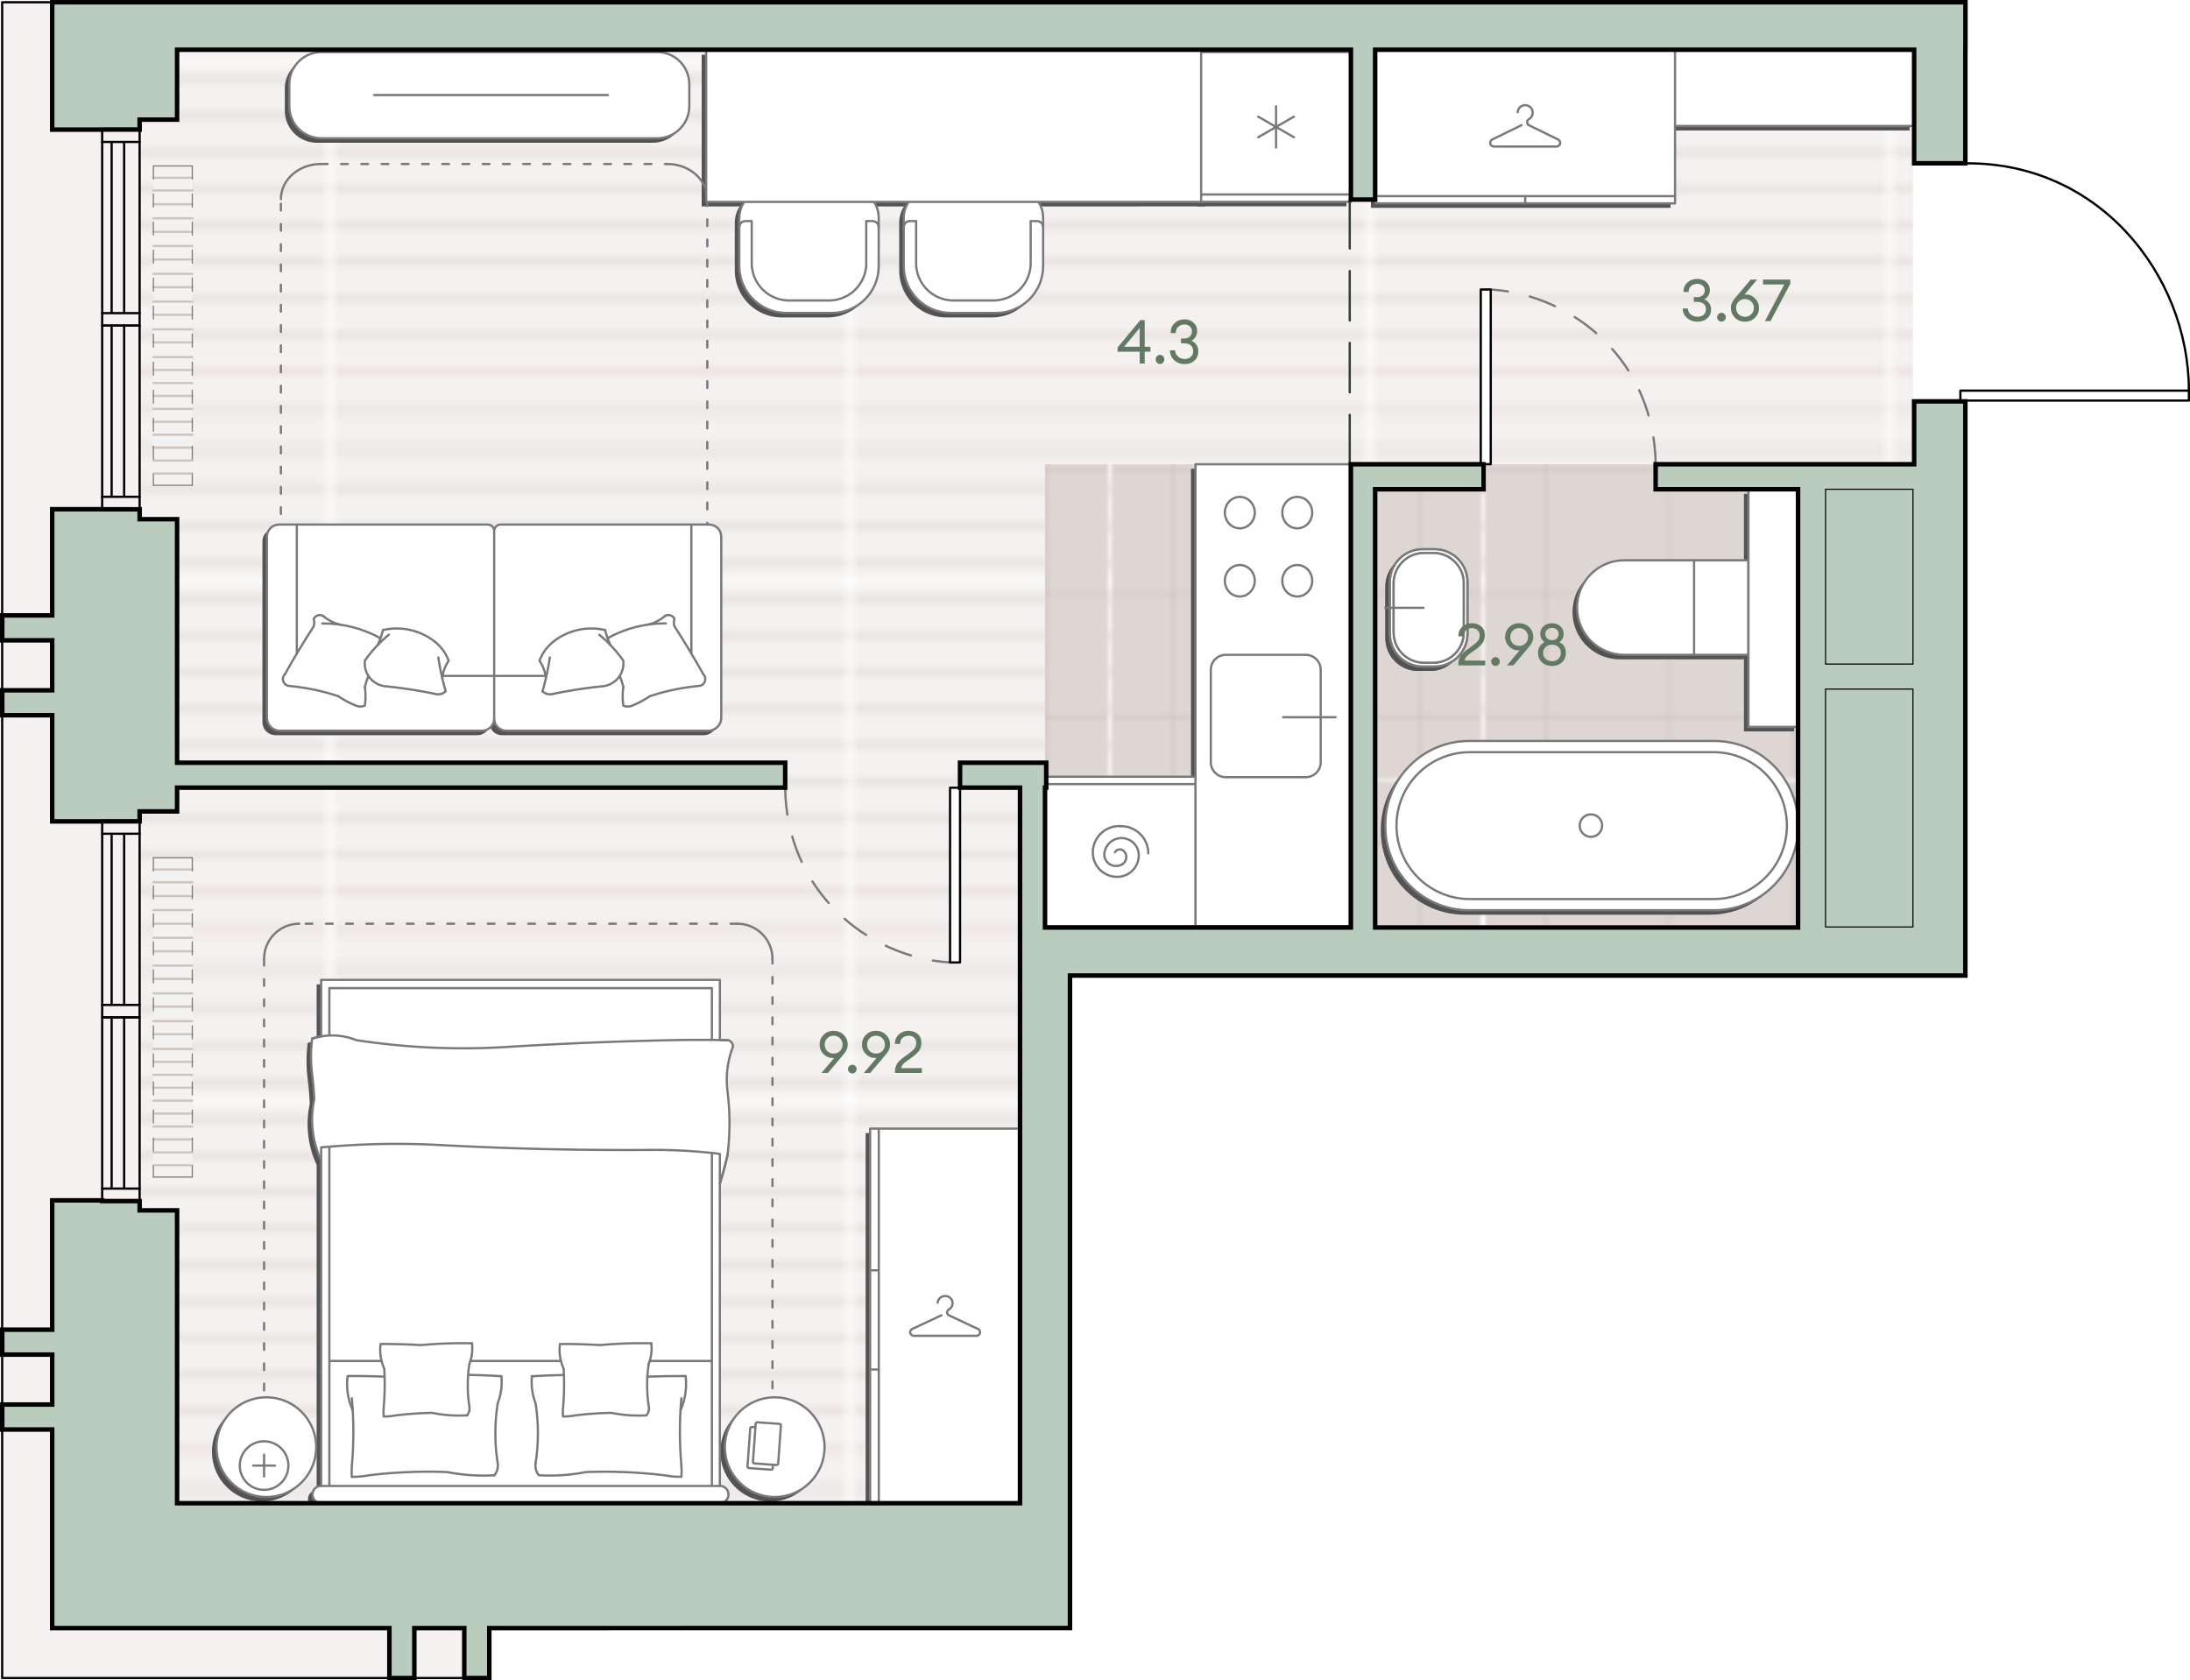 <?xml version="1.0" encoding="UTF-8" standalone="no"?>
<svg
   xml:space="preserve"
   width="487.12"
   height="373.78"
   version="1.0"
   viewBox="0 0 487.12 373.78"
   id="svg264"
   sodipodi:docname="xd40JvLVflQEGNat.svg"
   xmlns:inkscape="http://www.inkscape.org/namespaces/inkscape"
   xmlns:sodipodi="http://sodipodi.sourceforge.net/DTD/sodipodi-0.dtd"
   xmlns:xlink="http://www.w3.org/1999/xlink"
   xmlns="http://www.w3.org/2000/svg"
   xmlns:svg="http://www.w3.org/2000/svg"><defs
     id="defs268" /><sodipodi:namedview
     id="namedview266"
     pagecolor="#ffffff"
     bordercolor="#000000"
     borderopacity="0.25"
     inkscape:showpageshadow="2"
     inkscape:pageopacity="0.0"
     inkscape:pagecheckerboard="0"
     inkscape:deskcolor="#d1d1d1" /><pattern
     id="a_56"
     width="56.44"
     height="56.44"
     x="393.96"
     y="-256.42"
     patternUnits="userSpaceOnUse"
     style="overflow:visible"
     viewBox="0 -56.44 56.44 56.44"><path
       d="M0-56.44h56.44V0H0z"
       style="fill:none"
       id="path2" /><path
       d="M0-56.44h56.44V0H0z"
       style="fill:none"
       id="path4" /><path
       d="M0-56.44h56.44V0H0z"
       style="fill:#f4f1f0"
       id="path6" /><path
       d="M54.67 0v-56.44M50.6 0v-56.44M46.53 0v-56.44M42.46 0v-56.44M38.39 0v-56.44M34.32 0v-56.44M30.26 0v-56.44M26.19 0v-56.44M22.12 0v-56.44M18.05 0v-56.44M13.98 0v-56.44M9.91 0v-56.44M5.85 0v-56.44M1.78 0v-56.44"
       style="fill:none;stroke:#d1c4be;stroke-width:.25;stroke-miterlimit:10"
       id="path8" /></pattern><pattern
     id="c_711"
     width="82.02"
     height="82.02"
     x="393.96"
     y="-256.42"
     patternUnits="userSpaceOnUse"
     style="overflow:visible"
     viewBox="0 -82.02 82.02 82.02"><path
       d="M0-82.02h82.02V0H0z"
       style="fill:none"
       id="path11" /><path
       d="M0-82.02h82.02V0H0z"
       style="fill:none"
       id="path13" /><path
       d="M0-82.02h82.02V0H0z"
       style="fill:#ddd6d3"
       id="path15" /><path
       d="M0-68.35h82.02M0-41.01h82.02M0-13.67h82.02M41.01-82.02V0M13.67-82.02V0m54.68-82.02V0"
       style="fill:none;stroke:#c7b6b1;stroke-width:.25;stroke-miterlimit:10"
       id="path17" /></pattern><path
     d="M487.12 86.89v2.22c0 .14-.11.25-.25.25h-49.22v128.15H238.5v145.16H109.33v11.11h-6.56v-.25H92.66v.25H86.1v-.25H.48c-.14 0-.25-.11-.25-.25V318.5H0v-6.56h.23v-10.11H0v-6.56h.23V159.61H0v-6.56h.23v-10.11H0v-6.56h.23V.5C.23.36.34.25.48.25h10.63V0h426.56v11.55h-.02V36.1c12.88-.01 24.49 4.62 33.66 13.5 10.05 9.74 15.81 23.33 15.81 37.29"
     style="fill:#fff"
     id="path20" /><path
     d="M-168.03 169.03h372.78v35.72h-372.78z"
     style="fill:#f4f1f0"
     transform="rotate(-90 18.361 186.889)"
     id="path22" /><path
     d="M35.29 299.58h38.89v108.5H35.29z"
     style="fill:#f4f1f0"
     transform="rotate(-90 54.735 353.833)"
     id="path24" /><pattern
     xlink:href="#a_56"
     id="b_962"
     patternTransform="matrix(0 -2.029 -2.029 0 -32252.203 -33536.816)" /><path
     d="M31.06 334.39h196.19V199.78H425.5V11.06H31.06z"
     style="fill:url(#b_962)"
     id="path27" /><pattern
     xlink:href="#c_711"
     id="d_510"
     patternTransform="rotate(90 -8361.086 -8082.912)" /><path
     d="M300.48 206.33V103.28h-68.05v103.05z"
     style="fill:url(#d_510)"
     id="path30" /><pattern
     xlink:href="#c_711"
     id="e_842"
     patternTransform="rotate(90 -8361.086 -8082.912)" /><path
     d="M298.38 103.27v105.62h101.56V103.27z"
     style="fill:url(#e_842)"
     id="path33" /><path
     d="M388.5-7.24h17.26v55.26H388.5z"
     style="fill:#535353"
     transform="rotate(-90 397.13 20.394)"
     id="path35" /><path
     d="M321.01-4.32h34.46v66.65h-34.46z"
     style="fill:#535353"
     transform="rotate(-90 338.247 28.998)"
     id="path37" /><path
     d="M338.25 46.23v-1.6m0 1.6v-1.6m4.59-8.69V29m-4.74.81 3.14 6.43m0 0c.16.43.64.64 1.07.48.32-.12.54-.43.54-.78m-6.08-7.76c-.45-.8-1.47-1.09-2.27-.64s-1.09 1.47-.64 2.27c.28.49.78.81 1.34.85m7.64-8.61V29m-4.74-.82 3.14-6.42m1.6.29c0-.46-.37-.83-.83-.83a.84.84 0 0 0-.78.54m-4.46 6.42a.78.78 0 0 0 1.33 0m33.47 16.45h-66.69M160.23 322.92c0 6.12 4.96 11.09 11.09 11.09 6.12 0 11.09-4.96 11.09-11.09s-4.96-11.09-11.09-11.09c-6.12 0-11.09 4.96-11.09 11.09m-113.08 0c0 6.12 4.96 11.09 11.09 11.09s11.09-4.96 11.09-11.09-4.96-11.09-11.09-11.09-11.09 4.96-11.09 11.09"
     style="fill:#535353"
     id="path39" /><path
     d="M70.43 259.13a21.4 21.4 0 0 1-1.53-13.56 68 68 0 0 0-.46-5.5c-.34-2.67-.34-5.37 0-8.04.65-.21 1.32-.36 1.99-.48v-12.58h88.69v13.39c.6.01 1.21.01 1.81.02h-.28c.76 0 1.37.61 1.37 1.37 0 .06 0 .11-.01.17-1.2 3.1-1.61 6.45-1.2 9.75.59 4.72.6 9.5.02 14.22-.49 2.16-1.06 4.3-1.72 6.42v67.23a1.92 1.92 0 0 1 0 3.84H70.43a1.92 1.92 0 0 1 0-3.84z"
     style="fill:#535353"
     id="path41" /><path
     d="M118.13 313.19c.69 4.41.69 8.9 0 13.3m32.43.53c-.44-4.98-.44-9.99 0-14.97m-32.43 1.14c-.74-1.92-1.02-3.99-.82-6.04"
     style="fill:#535353"
     id="path43" /><path
     d="M151.51 307.1c.29 2.52-.08 5.32-1.14 7.63m-33.06-7.58c2.37-.16 4.75-.25 7.12-.28m18.56.37c2.84-.11 5.68-.16 8.51-.14m-32.65 22.07c-.61-.75-.87-1.72-.72-2.68m32.43.53q.105 1.245 0 2.49m-21.2-1.04c-3.46.68-6.99.92-10.51.71m10.51-.71c5.85-.22 11.7.02 17.51.73m3.69.32c-1.24.02-2.48-.09-3.69-.33m-37.17-2.7c-.69-4.41-.69-8.9 0-13.3m-32.43-1.13c.44 4.98.44 9.99 0 14.97m33.25-19.88c.21 2.05-.07 4.12-.82 6.04"
     style="fill:#535353"
     id="path45" /><path
     d="M77.47 314.73a13.9 13.9 0 0 1-1.17-7.39m27.1-.48c2.38.03 4.75.13 7.12.28m-34.2-.04c2.84-.02 5.31.02 8.15.14m25.23 19.25c.15.95-.11 1.93-.72 2.68m-31.71.35q-.105-1.245 0-2.49"
     style="fill:#535353"
     id="path47" /><path
     d="M108.99 329.17c-3.52.21-7.05-.03-10.51-.71m-17.52.73c5.81-.71 11.67-.95 17.51-.73m-17.51.73q-1.83.36-3.69.33m81.85-65.2v-6.64m-88.69-1.44c8.51-.79 17.06-.98 25.59-.57m47.66 1.13c-15.89.12-31.79-.26-47.66-1.13m47.66 1.13c5.16-.04 10.32.26 15.44.88m-90.68-25.64a14.42 14.42 0 0 1 9.76.32m33.43 1.54c-11.16.69-22.37.17-33.43-1.53m33.43 1.53c12.17-.75 24.36-1.26 36.55-1.51m0 0q6.375-.135 12.75 0m-90.5 99.16h88.69m1.72-73.65c-.49 2.16-1.06 4.3-1.72 6.42m-86.86-43.51v10.55m0 72.39h11.61m73.48 27.8v-74.08m-86.92-1.23v2.9m86.92-38.33H72.26m0 35.27v75.47m85.09-99.22v-11.52m-33.12 95.28c-.05-.6-.05-1.2 0-1.79m8.29-14.08c3.77-.35 7.56-.48 11.35-.4m-20.32.16q4.485-.03 8.97.24m-8.15 5.24a10 10 0 0 1-.84-5.31m.84 5.31c.17 2.95.12 5.9-.14 8.84m2.65 1.56c-.87.17-1.76.25-2.65.24m2.65-.24q4.05-.495 8.13-.57m7.78.55c-2.61.16-5.22-.03-7.78-.55m8.3-1.37c.11.69-.08 1.38-.52 1.92m.52-1.92c-.49-3.17-.49-6.4 0-9.56"
     style="fill:#535353"
     id="path49" /><path
     d="M143.87 299.82a9.34 9.34 0 0 1-.57 4.53m-58.96 11.74c-.05-.6-.05-1.2 0-1.79m8.29-14.08c3.77-.35 7.56-.48 11.35-.4m-20.33.16q4.485-.03 8.97.24m-8.15 5.24a10 10 0 0 1-.84-5.31m.84 5.31c.17 2.95.12 5.9-.14 8.84m2.66 1.56c-.87.17-1.76.25-2.65.24m2.65-.24q4.05-.495 8.13-.57m7.78.55c-2.61.16-5.22-.03-7.78-.55"
     style="fill:#535353"
     id="path51" /><path
     d="M103.41 313.92c.11.69-.08 1.38-.52 1.92m.52-1.92c-.49-3.17-.49-6.4 0-9.56m.57-4.54a9.34 9.34 0 0 1-.57 4.53m.21-.6h20.15m19.75 0h13.83m-99.61 28.67c2.98 0 5.4-2.42 5.4-5.4s-2.42-5.4-5.4-5.4-5.4 2.42-5.4 5.4c-.01 2.99 2.41 5.4 5.4 5.4m0-5.4h2.43m-2.43 0h-2.43m2.43 0v2.43m0-2.43v-2.43m114.6-6.85-4.85-.35m4.6 9.14.6-8.38m-5.86 8.39 4.85.35m-4.6-9.14-.6 8.38m5.86-8.39c.21.02.37.2.35.41m-.6 8.38a.38.38 0 0 1-.41.35m-4.85-.34a.38.38 0 0 1-.35-.41m.6-8.38c.02-.21.2-.37.41-.35m-.46 1.09-.75-.05m4.6 9.14.05-.75m-5.31.75 4.85.35m-4.6-9.14-.6 8.38m5.61.41a.38.38 0 0 1-.41.35m-4.85-.35a.38.38 0 0 1-.35-.41m.6-8.38c.02-.21.2-.37.41-.35m26.26-66.38h33.37v83.33h-33.37zm.33 53.59h1.6m-1.6-22.07h1.6m19.18 17.09v-6.95m-4.57.82 3.02 6.42"
     style="fill:#535353"
     id="path53" /><path
     d="M212.1 300.96c.16.43.62.64 1.03.48.31-.12.52-.43.52-.78m-5.85-7.75a1.58 1.58 0 0 0-2.19-.64c-.77.45-1.05 1.47-.61 2.27.27.49.75.81 1.29.85m7.36-8.61v6.94m-4.57-.81 3.02-6.43m1.55.3c0-.46-.36-.83-.8-.83-.33 0-.63.21-.75.54m-4.3 6.42c.22.37.69.48 1.04.25.1-.06.18-.15.24-.25m-14.61 42.48v-83.33m155.31-115.91c0-5.81 4.71-10.52 10.52-10.52h27.61v21.04H360.3c-5.82-.01-10.52-4.71-10.52-10.52m26.03 10.51v-21.03"
     style="fill:#535353"
     id="path55" /><path
     d="M367.06 130.7h52.84v11.16h-52.84z"
     style="fill:#535353"
     transform="rotate(-90 393.482 136.278)"
     id="path57" /><path
     d="M325.4 130.47v11.5c0 4.02-3.26 7.29-7.29 7.29h-2.67c-4.02 0-7.29-3.26-7.29-7.29v-11.5c0-4.02 3.26-7.29 7.29-7.29h2.67c4.03.01 7.29 3.27 7.29 7.29"
     style="fill:#535353"
     id="path59" /><path
     d="M325.4 130.47v11.5c0 4.02-3.26 7.29-7.29 7.29h-2.67c-4.02 0-7.29-3.26-7.29-7.29v-11.5c0-4.02 3.26-7.29 7.29-7.29h2.67c4.03.01 7.29 3.27 7.29 7.29"
     style="fill:#535353"
     id="path61" /><path
     d="M324.57 130.75v10.93c0 3.72-3.01 6.73-6.73 6.73h-2.12c-3.72 0-6.73-3.01-6.73-6.73v-10.93c0-3.72 3.01-6.73 6.73-6.73h2.12c3.72 0 6.73 3.01 6.73 6.73"
     style="fill:#535353"
     id="path63" /><path
     d="M324.57 130.75v10.93c0 3.72-3.01 6.73-6.73 6.73h-2.12c-3.72 0-6.73-3.01-6.73-6.73v-10.93c0-3.72 3.01-6.73 6.73-6.73h2.12c3.72 0 6.73 3.01 6.73 6.73m-8.95 5.46h-8.51m91.84 48.27v.35c0 10.3-8.35 18.65-18.65 18.65h-54.51c-10.3 0-18.65-8.35-18.65-18.65v-.35c0-10.3 8.35-18.65 18.65-18.65h54.51c10.3 0 18.65 8.35 18.65 18.65"
     style="fill:#535353"
     id="path65" /><path
     d="M396.46 184.66c0 9.02-7.32 16.34-16.34 16.34h-54.16c-9.02 0-16.34-7.32-16.34-16.34s7.32-16.34 16.34-16.34h54.16c9.03 0 16.34 7.32 16.34 16.34"
     style="fill:#535353"
     id="path67" /><path
     d="M350.38 184.66c0-1.38 1.12-2.49 2.49-2.49s2.49 1.12 2.49 2.49-1.12 2.49-2.49 2.49-2.49-1.11-2.49-2.49m-240.03-66.97h46.37c1.5 0 2.71 1.21 2.71 2.71v40.25c0 1.6-1.3 2.9-2.9 2.9h-44.9c-1.5 0-2.71-1.21-2.71-2.71v-41.72c0-.79.64-1.43 1.43-1.43m-2.86 0H61.08c-1.5 0-2.71 1.21-2.71 2.71v40.25c0 1.6 1.3 2.9 2.9 2.9h44.94c1.5 0 2.71-1.21 2.71-2.71v-41.72c0-.79-.64-1.43-1.43-1.43"
     style="fill:#535353"
     id="path69" /><path
     d="M74.22 155.86c-3.54-1.17-7.2-1.93-10.9-2.27m-.95-2.61c-.6.6-.59 1.57.01 2.17.25.25.58.4.94.44"
     style="fill:#535353"
     id="path71" /><path
     d="M68.78 140.33c-2.25 3.48-4.39 7.04-6.41 10.66m6.41-10.66c.16-.54.16-1.12 0-1.66m12.16 12.67c-.3.82-.57 1.64-.79 2.48m-9.24-15.78c-.72-.43-1.65-.19-2.08.53-.02.03-.04.06-.05.09m14.85 4.32c-3.95-2.2-8.4-3.33-12.93-3.29"
     style="fill:#535353"
     id="path73" /><path
     d="M70.91 138.04c1.09.93 2.39 1.59 3.78 1.91m5.46 18.03c.2-1.38.2-2.78 0-4.16m-1.94 4.16c.62.26 1.32.26 1.94 0m-5.93-2.12c1.25.84 2.59 1.55 3.98 2.12m18.3-10.72c.38 2.54.92 5.04 1.63 7.51m-2.17.63c-3.71-.78-7.46-1.36-11.23-1.74m10.91-9.98a13.67 13.67 0 0 0-11.45-2.52m1.29 1.04a29.2 29.2 0 0 0-5.31 5.74m0 .01a5.11 5.11 0 0 0 4.45 5.7c.04 0 .08.01.12.01m11.22 1.74c.78.17 1.59-.07 2.17-.63"
     style="fill:#535353"
     id="path75" /><path
     d="M98.8 147.99a8.2 8.2 0 0 0-1.42 3.91m1.42-3.91c-.63-1.7-1.73-3.2-3.16-4.31m-12.63.81c.49-1.07.89-2.19 1.18-3.33m70.29 12.43a49.4 49.4 0 0 0-10.9 2.27m10.9-2.27c.84-.08 1.46-.82 1.38-1.67-.03-.35-.19-.68-.44-.94m.01 0c-2.02-3.62-4.16-7.17-6.41-10.66m0-1.66a2.93 2.93 0 0 0 0 1.66m-11.37 13.5c-.22-.84-.49-1.67-.79-2.48m12.16-12.68a1.507 1.507 0 0 0-2.03-.67c-.03.02-.06.03-.09.05m.19 1.64c-4.52-.04-8.97 1.09-12.93 3.29"
     style="fill:#535353"
     id="path77" /><path
     d="M143.1 139.96a9 9 0 0 0 3.78-1.91m-9.23 15.77c-.2 1.38-.2 2.78 0 4.16m0 0c.62.26 1.32.26 1.94 0m0 0c1.39-.57 2.73-1.28 3.98-2.12m-23.9-1.09c.71-2.46 1.26-4.97 1.63-7.51m11.76 6.4c-3.77.37-7.52.96-11.23 1.74m11.77-14.24c-4-.92-8.21 0-11.45 2.52m15.48 4.27a29.2 29.2 0 0 0-5.31-5.74m.74 11.45a5.11 5.11 0 0 0 4.58-5.59c0-.04-.01-.08-.01-.12"
     style="fill:#535353"
     id="path79" /><path
     d="M119.67 154.77c.57.56 1.39.79 2.17.63m-1.42-3.5c-.13-1.4-.62-2.75-1.42-3.91m3.16-4.31a9.7 9.7 0 0 0-3.16 4.31m14.6-6.83c.29 1.14.69 2.26 1.18 3.33m-14.43 6.87h-11.43m43.86-4.96v-28.71m-55.33 33.67h11.47m-43.9-4.96v-28.71m105.07-74.77h17.83c3.61 0 6.53 2.92 6.53 6.53v10.76c0 5.75-4.66 10.4-10.4 10.4h-10.16c-5.77 0-10.45-4.68-10.45-10.45V49.57c0-3.67 2.98-6.65 6.65-6.65"
     style="fill:#535353"
     id="path81" /><path
     d="M166.21 59.53a8.31 8.31 0 0 0 8.31 8.31m-8.31-17.66v9.35m8.3 8.31h8.87m8.3-8.31v-9.35m-8.3 17.66a8.31 8.31 0 0 0 8.31-8.31m2.76-7.97c0-.76-.62-1.38-1.38-1.38m-28.25 0c-.76 0-1.38.62-1.38 1.38m29.63-1.38h-1.39m-25.47 0h-1.39m41.84-7.26h17.83c3.61 0 6.53 2.92 6.53 6.53v10.76c0 5.75-4.66 10.4-10.4 10.4h-10.16c-5.77 0-10.45-4.68-10.45-10.45V49.57c-.01-3.67 2.97-6.65 6.65-6.65"
     style="fill:#535353"
     id="path83" /><path
     d="M202.77 59.53a8.31 8.31 0 0 0 8.31 8.31m-8.31-17.66v9.35m8.31 8.31h8.86m8.31-8.31v-9.35m-8.31 17.66a8.31 8.31 0 0 0 8.31-8.31m2.77-7.97c0-.76-.62-1.38-1.38-1.38m-28.25 0c-.76 0-1.38.62-1.38 1.38m29.62-1.38h-1.38m-25.48 0h-1.38"
     style="fill:#535353"
     id="path85" /><path
     d="M195.25-27.01h33.74V85.08h-33.74z"
     style="fill:#535353"
     transform="rotate(90 212.115 29.038)"
     id="path87" /><path
     d="M230.7 138.49h102.73v34.31H230.7z"
     style="fill:#535353"
     transform="rotate(90 282.07 155.643)"
     id="path89" /><path
     d="M284.4 160.55h11.67M292.76 150v20.56c0 1.84-1.49 3.33-3.33 3.33h-17.78c-1.84 0-3.33-1.49-3.33-3.33V150c0-1.84 1.49-3.33 3.33-3.33h17.78c1.84 0 3.33 1.49 3.33 3.33m-8.54-34.97c0 1.93 1.49 3.5 3.33 3.5s3.33-1.57 3.33-3.5-1.49-3.5-3.33-3.5-3.33 1.57-3.33 3.5m-12.78 0c0 1.93 1.49 3.5 3.33 3.5s3.33-1.57 3.33-3.5-1.49-3.5-3.33-3.5-3.33 1.57-3.33 3.5m0 15.16c0 1.93 1.49 3.5 3.33 3.5s3.33-1.57 3.33-3.5-1.49-3.5-3.33-3.5-3.33 1.57-3.33 3.5m12.78 0c0 1.93 1.49 3.5 3.33 3.5s3.33-1.57 3.33-3.5-1.49-3.5-3.33-3.5-3.33 1.57-3.33 3.5"
     style="fill:#535353"
     id="path91" /><path
     d="M231.62 173.75h33.25v33.33h-33.25z"
     style="fill:#535353"
     transform="rotate(-90 248.25 190.412)"
     id="path93" /><path
     d="M231.58 175.43h33.34m-16.8 14.3c-.47.51-.43 1.3.08 1.77.07.06.15.12.23.17"
     style="fill:#535353"
     id="path95" /><path
     d="M251.01 189.94a1.86 1.86 0 0 0-2.58-.48c-.11.08-.22.17-.31.27m.99 4.3a2.624 2.624 0 0 0 1.91-4.1m-5.75.27a3.83 3.83 0 0 0 3.83 3.83m.01-7.67a3.83 3.83 0 0 0-3.83 3.83m8.62.97a4.79 4.79 0 0 0-4.79-4.79m-.64 10.22c3 0 5.43-2.43 5.43-5.43m-11.28-.85a5.866 5.866 0 0 0 5.43 6.27c.14.01.28.01.42.01m.22-12.35c-3.35 0-6.07 2.72-6.07 6.07M70.5 12.58h74.67c3.95 0 7.15 3.2 7.15 7.15v4.88c0 3.95-3.2 7.15-7.15 7.15H70.5c-3.95 0-7.15-3.2-7.15-7.15v-4.88c0-3.95 3.2-7.15 7.15-7.15m63.72 9.56H82.23m183.94-9.57h33.33V45.9h-33.33zm0 31.69h33.33m-21.25-15.02h9.17m-6.88-3.97 4.58 7.94m0-7.94-4.58 7.94"
     style="fill:#535353"
     id="path97" /><path
     d="M389.5-8.24h17.26v55.26H389.5z"
     style="fill:#fff;stroke:#797979;stroke-width:.5;stroke-linecap:round;stroke-linejoin:round;stroke-miterlimit:10"
     transform="rotate(-90 398.13 19.394)"
     id="path99" /><path
     d="M322.01-5.32h34.46v66.65h-34.46z"
     style="fill:#fff;stroke:#797979;stroke-width:.5;stroke-linecap:round;stroke-linejoin:round;stroke-miterlimit:10"
     transform="rotate(-90 339.247 27.998)"
     id="path101" /><path
     d="M339.25 45.23v-1.6m0 1.6v-1.6M332.3 32.6h6.95m-.82-4.75-6.42 3.14m0 0c-.43.16-.64.64-.48 1.07.12.32.43.54.78.54m7.75-6.08c.8-.45 1.09-1.47.64-2.27s-1.47-1.09-2.27-.64c-.49.28-.81.78-.85 1.34m8.61 7.65h-6.94m.81-4.75 6.43 3.14m-.3 1.61c.46 0 .83-.37.83-.83a.84.84 0 0 0-.54-.78m-6.42-4.47a.78.78 0 0 0 0 1.33m32.51 15.78h-66.69"
     style="fill:none;stroke:#797979;stroke-width:.5;stroke-linecap:round;stroke-linejoin:round;stroke-miterlimit:10"
     id="path103" /><path
     d="M171.82 326.83V213.3m-113.08 0v113.53M164 205.48H66.55"
     style="fill:none;stroke:#797979;stroke-width:.5;stroke-linecap:round;stroke-linejoin:round;stroke-miterlimit:10;stroke-dasharray:1.5,3"
     id="path105" /><path
     d="M164 205.48c4.32 0 7.82 3.5 7.82 7.82m-113.08 0c0-4.32 3.5-7.82 7.82-7.82"
     style="fill:none;stroke:#797979;stroke-width:.5;stroke-linecap:round;stroke-linejoin:round;stroke-miterlimit:10"
     id="path107" /><path
     d="M161.23 321.92c0 6.12 4.96 11.09 11.09 11.09 6.12 0 11.09-4.96 11.09-11.09s-4.96-11.09-11.09-11.09c-6.12 0-11.09 4.96-11.09 11.09m-113.08 0c0 6.12 4.96 11.09 11.09 11.09s11.09-4.96 11.09-11.09-4.96-11.09-11.09-11.09-11.09 4.96-11.09 11.09"
     style="fill:#fff;stroke:#797979;stroke-width:.5;stroke-linecap:round;stroke-linejoin:round;stroke-miterlimit:10"
     id="path109" /><path
     d="M71.43 258.13a21.4 21.4 0 0 1-1.53-13.56 68 68 0 0 0-.46-5.5c-.34-2.67-.34-5.37 0-8.04.65-.21 1.32-.36 1.99-.48v-12.58h88.69v13.39c.6.01 1.21.01 1.81.02h-.28c.76 0 1.37.61 1.37 1.37 0 .06 0 .11-.01.17-1.2 3.1-1.61 6.45-1.2 9.75.59 4.72.6 9.5.02 14.22-.49 2.16-1.06 4.3-1.72 6.42v67.23a1.92 1.92 0 0 1 0 3.84H71.43a1.92 1.92 0 0 1 0-3.84z"
     style="fill:#fff;stroke:#797979;stroke-width:.5;stroke-linecap:round;stroke-linejoin:round;stroke-miterlimit:10"
     id="path111" /><path
     d="M119.13 312.19c.69 4.41.69 8.9 0 13.3m32.43.53c-.44-4.98-.44-9.99 0-14.97m-32.43 1.14c-.74-1.92-1.02-3.99-.82-6.04"
     style="fill:none;stroke:#797979;stroke-width:.5;stroke-linecap:round;stroke-linejoin:round;stroke-miterlimit:10"
     id="path113" /><path
     d="M152.51 306.1c.29 2.52-.08 5.32-1.14 7.63m-33.06-7.58c2.37-.16 4.75-.25 7.12-.28m18.56.37c2.84-.11 5.68-.16 8.51-.14m-32.65 22.07c-.61-.75-.87-1.72-.72-2.68m32.43.53q.105 1.245 0 2.49m-21.2-1.05c-3.46.68-6.99.92-10.51.71m10.51-.71c5.85-.22 11.7.02 17.51.73m3.69.33c-1.24.02-2.48-.09-3.69-.33m-37.17-2.7c-.69-4.41-.69-8.9 0-13.3m-32.43-1.13c.44 4.98.44 9.99 0 14.97m33.25-19.88c.21 2.05-.07 4.12-.82 6.04"
     style="fill:none;stroke:#797979;stroke-width:.5;stroke-linecap:round;stroke-linejoin:round;stroke-miterlimit:10"
     id="path115" /><path
     d="M78.47 313.73a13.9 13.9 0 0 1-1.17-7.39m27.1-.48c2.38.03 4.75.13 7.12.28m-34.2-.04c2.84-.02 5.31.02 8.15.14m25.23 19.25c.15.95-.11 1.93-.72 2.68m-31.71.35q-.105-1.245 0-2.49"
     style="fill:none;stroke:#797979;stroke-width:.5;stroke-linecap:round;stroke-linejoin:round;stroke-miterlimit:10"
     id="path117" /><path
     d="M109.99 328.17c-3.52.21-7.05-.03-10.51-.71m-17.52.73c5.81-.71 11.67-.95 17.51-.73m-17.51.73q-1.83.36-3.69.33m81.85-65.2v-6.64m-88.69-1.44c8.51-.79 17.06-.98 25.59-.57m47.66 1.13c-15.89.12-31.79-.26-47.66-1.13m47.66 1.13c5.16-.04 10.32.26 15.44.88m-90.68-25.64a14.42 14.42 0 0 1 9.76.32m33.43 1.54c-11.16.69-22.37.17-33.43-1.53m33.43 1.53c12.17-.75 24.36-1.26 36.55-1.51m0 0q6.375-.135 12.75 0m-90.5 99.16h88.69m1.72-73.65c-.49 2.16-1.06 4.3-1.72 6.42m-86.86-43.51v10.55m0 72.39h11.61m73.48 27.8v-74.08m-86.92-1.23v2.9m86.92-38.33H73.26m0 35.27v75.47m85.09-99.22v-11.52m-33.12 95.28c-.05-.6-.05-1.2 0-1.79m8.29-14.08c3.77-.35 7.56-.48 11.35-.4m-20.32.16q4.485-.03 8.97.24m-8.15 5.24a10 10 0 0 1-.84-5.31m.84 5.31c.17 2.95.12 5.9-.14 8.84m2.65 1.56c-.87.17-1.76.25-2.65.24m2.65-.24q4.05-.495 8.13-.57m7.78.55c-2.61.16-5.22-.03-7.78-.55m8.3-1.37c.11.69-.08 1.38-.52 1.92m.52-1.92c-.49-3.17-.49-6.4 0-9.56"
     style="fill:none;stroke:#797979;stroke-width:.5;stroke-linecap:round;stroke-linejoin:round;stroke-miterlimit:10"
     id="path119" /><path
     d="M144.87 298.82a9.34 9.34 0 0 1-.57 4.53m-58.96 11.74c-.05-.6-.05-1.2 0-1.79m8.29-14.08c3.77-.35 7.56-.48 11.35-.4m-20.33.16q4.485-.03 8.97.24m-8.15 5.24a10 10 0 0 1-.84-5.31m.84 5.31c.17 2.95.12 5.9-.14 8.84m2.66 1.56c-.87.17-1.76.25-2.65.24m2.65-.24q4.05-.495 8.13-.57m7.78.55c-2.61.16-5.22-.03-7.78-.55"
     style="fill:none;stroke:#797979;stroke-width:.5;stroke-linecap:round;stroke-linejoin:round;stroke-miterlimit:10"
     id="path121" /><path
     d="M104.41 312.92c.11.69-.08 1.38-.52 1.92m.52-1.92c-.49-3.17-.49-6.4 0-9.56m.57-4.54a9.34 9.34 0 0 1-.57 4.53m.21-.6h20.15m19.75 0h13.83m-99.61 28.67c2.98 0 5.4-2.42 5.4-5.4s-2.42-5.4-5.4-5.4-5.4 2.42-5.4 5.4c0 2.99 2.41 5.4 5.4 5.4m0-5.4h2.43m-2.43 0h-2.43m2.43 0v2.43m0-2.43v-2.43m114.6-6.85-4.85-.35m4.6 9.14.6-8.38m-5.86 8.39 4.85.35m-4.6-9.14-.6 8.38m5.86-8.39c.21.02.37.2.35.41m-.6 8.38a.38.38 0 0 1-.41.35m-4.85-.34a.38.38 0 0 1-.35-.41m.6-8.38c.02-.21.2-.37.41-.35m-.46 1.09-.75-.05m4.6 9.14.05-.75m-5.31.75 4.85.35m-4.6-9.14-.6 8.38m5.61.41a.38.38 0 0 1-.41.35m-4.85-.35a.38.38 0 0 1-.35-.41m.6-8.38c.02-.21.2-.37.41-.35"
     style="fill:none;stroke:#797979;stroke-width:.5;stroke-linecap:round;stroke-linejoin:round;stroke-miterlimit:10"
     id="path123" /><path
     d="M193.54 251.06h33.37v83.33h-33.37z"
     style="fill:#fff;stroke:#797979;stroke-width:.5;stroke-linecap:round;stroke-linejoin:round;stroke-miterlimit:10"
     id="path125" /><path
     d="M193.87 304.65h1.6m-1.6-22.07h1.6m7.81 14.57h6.94m-.81-4.57-6.43 3.02m0 0c-.43.16-.64.62-.48 1.03.12.31.43.52.78.52m7.76-5.85c.8-.43 1.09-1.41.64-2.19-.45-.77-1.47-1.05-2.27-.61-.49.27-.81.75-.85 1.29m8.61 7.36h-6.95m.82-4.57 6.42 3.02m-.29 1.55c.46 0 .83-.36.83-.8 0-.33-.21-.63-.54-.75m-6.42-4.3c-.37.22-.48.69-.25 1.04.06.1.15.18.25.24m-15.57 41.81v-83.33"
     style="fill:none;stroke:#797979;stroke-width:.5;stroke-linecap:round;stroke-linejoin:round;stroke-miterlimit:10"
     id="path127" /><path
     d="M350.78 135.15c0-5.81 4.71-10.52 10.52-10.52h27.61v21.04H361.3c-5.82-.01-10.52-4.71-10.52-10.52"
     style="fill:#fff;stroke:#797979;stroke-width:.5;stroke-linecap:round;stroke-linejoin:round;stroke-miterlimit:10"
     id="path129" /><path
     d="M376.81 145.66v-21.03"
     style="fill:none;stroke:#797979;stroke-width:.5;stroke-linecap:round;stroke-linejoin:round;stroke-miterlimit:10"
     id="path131" /><path
     d="M368.06 129.7h52.84v11.16h-52.84z"
     style="fill:#fff;stroke:#797979;stroke-width:.5;stroke-linecap:round;stroke-linejoin:round;stroke-miterlimit:10"
     transform="rotate(-90 394.482 135.278)"
     id="path133" /><path
     d="M326.4 129.47v11.5c0 4.02-3.26 7.29-7.29 7.29h-2.67c-4.02 0-7.29-3.26-7.29-7.29v-11.5c0-4.02 3.26-7.29 7.29-7.29h2.67c4.03.01 7.29 3.27 7.29 7.29"
     style="fill:#fff;stroke:#797979;stroke-width:.5;stroke-linecap:round;stroke-linejoin:round;stroke-miterlimit:10"
     id="path135" /><path
     d="M326.4 129.47v11.5c0 4.02-3.26 7.29-7.29 7.29h-2.67c-4.02 0-7.29-3.26-7.29-7.29v-11.5c0-4.02 3.26-7.29 7.29-7.29h2.67c4.03.01 7.29 3.27 7.29 7.29"
     style="fill:#fff;stroke:#797979;stroke-width:.5;stroke-linecap:round;stroke-linejoin:round;stroke-miterlimit:10"
     id="path137" /><path
     d="M325.57 129.75v10.93c0 3.72-3.01 6.73-6.73 6.73h-2.12c-3.72 0-6.73-3.01-6.73-6.73v-10.93c0-3.72 3.01-6.73 6.73-6.73h2.12c3.72 0 6.73 3.01 6.73 6.73"
     style="fill:#fff;stroke:#797979;stroke-width:.5;stroke-linecap:round;stroke-linejoin:round;stroke-miterlimit:10"
     id="path139" /><path
     d="M325.57 129.75v10.93c0 3.72-3.01 6.73-6.73 6.73h-2.12c-3.72 0-6.73-3.01-6.73-6.73v-10.93c0-3.72 3.01-6.73 6.73-6.73h2.12c3.72 0 6.73 3.01 6.73 6.73"
     style="fill:#fff;stroke:#797979;stroke-width:.5;stroke-linecap:round;stroke-linejoin:round;stroke-miterlimit:10"
     id="path141" /><path
     d="M316.62 135.21h-8.51"
     style="fill:none;stroke:#797979;stroke-width:.5;stroke-linecap:round;stroke-linejoin:round;stroke-miterlimit:10"
     id="path143" /><path
     d="M399.95 183.48v.35c0 10.3-8.35 18.65-18.65 18.65h-54.51c-10.3 0-18.65-8.35-18.65-18.65v-.35c0-10.3 8.35-18.65 18.65-18.65h54.51c10.3 0 18.65 8.35 18.65 18.65"
     style="fill:#fff;stroke:#797979;stroke-width:.5;stroke-linecap:round;stroke-linejoin:round;stroke-miterlimit:10"
     id="path145" /><path
     d="M397.46 183.66c0 9.02-7.32 16.34-16.34 16.34h-54.16c-9.02 0-16.34-7.32-16.34-16.34v0c0-9.02 7.32-16.34 16.34-16.34h54.16c9.03 0 16.34 7.32 16.34 16.34"
     style="fill:none;stroke:#797979;stroke-width:.5;stroke-linecap:round;stroke-linejoin:round;stroke-miterlimit:10"
     id="path147" /><path
     d="M351.38 183.66a2.49 2.49 0 0 1 4.98 0c0 1.37-1.12 2.49-2.49 2.49a2.49 2.49 0 0 1-2.49-2.49"
     style="fill:none;stroke:#797979;stroke-width:.5;stroke-linecap:round;stroke-linejoin:round;stroke-miterlimit:10"
     id="path149" /><path
     d="M157.32 44.3v92.53M71.37 36.48h77.06M62.48 136.83V44.3m85.95 100.35H71.37"
     style="fill:none;stroke:#797979;stroke-width:.5;stroke-linecap:round;stroke-linejoin:round;stroke-miterlimit:10;stroke-dasharray:1.5,3"
     id="path151" /><path
     d="M157.32 44.3c0-4.32-3.98-7.82-8.89-7.82m0 108.17c4.91 0 8.89-3.5 8.89-7.82M71.37 36.48c-4.91 0-8.89 3.5-8.89 7.82m0 92.53c0 4.32 3.98 7.82 8.89 7.82"
     style="fill:none;stroke:#797979;stroke-width:.5;stroke-linecap:round;stroke-linejoin:round;stroke-miterlimit:10"
     id="path153" /><path
     d="M111.35 116.69h46.37c1.5 0 2.71 1.21 2.71 2.71v40.25c0 1.6-1.3 2.9-2.9 2.9h-44.9c-1.5 0-2.71-1.21-2.71-2.71v-41.72c0-.79.64-1.43 1.43-1.43m-2.86 0H62.08c-1.5 0-2.71 1.21-2.71 2.71v40.25c0 1.6 1.3 2.9 2.9 2.9h44.94c1.5 0 2.71-1.21 2.71-2.71v-41.72c0-.79-.64-1.43-1.43-1.43"
     style="fill:#fff;stroke:#797979;stroke-width:.5;stroke-linecap:round;stroke-linejoin:round;stroke-miterlimit:10"
     id="path155" /><path
     d="M75.22 154.86c-3.54-1.17-7.2-1.93-10.9-2.27m-.95-2.61c-.6.6-.59 1.57.01 2.17.25.25.58.4.94.44"
     style="fill:none;stroke:#797979;stroke-width:.5;stroke-linecap:round;stroke-linejoin:round;stroke-miterlimit:10"
     id="path157" /><path
     d="M69.78 139.33c-2.25 3.48-4.39 7.04-6.41 10.66m6.41-10.66c.16-.54.16-1.12 0-1.66m12.16 12.67c-.3.82-.57 1.64-.79 2.48m-9.24-15.78c-.72-.43-1.65-.19-2.08.53-.02.03-.04.06-.05.09m14.85 4.32c-3.95-2.2-8.4-3.33-12.93-3.29"
     style="fill:none;stroke:#797979;stroke-width:.5;stroke-linecap:round;stroke-linejoin:round;stroke-miterlimit:10"
     id="path159" /><path
     d="M71.91 137.04c1.09.93 2.39 1.59 3.78 1.91m5.46 18.03c.2-1.38.2-2.78 0-4.16m-1.94 4.16c.62.26 1.32.26 1.94 0m-5.93-2.12c1.25.84 2.59 1.55 3.98 2.12m18.3-10.72c.38 2.54.92 5.04 1.63 7.51m-2.17.63c-3.71-.78-7.46-1.36-11.23-1.74m10.91-9.98a13.67 13.67 0 0 0-11.45-2.52m1.29 1.04a29.2 29.2 0 0 0-5.31 5.74m0 .01a5.11 5.11 0 0 0 4.45 5.7c.04 0 .08.01.12.01m11.22 1.74c.78.17 1.59-.07 2.17-.63"
     style="fill:none;stroke:#797979;stroke-width:.5;stroke-linecap:round;stroke-linejoin:round;stroke-miterlimit:10"
     id="path161" /><path
     d="M99.8 146.99a8.2 8.2 0 0 0-1.42 3.91m1.42-3.91c-.63-1.7-1.73-3.2-3.16-4.31m-12.63.81c.49-1.07.89-2.19 1.18-3.33m70.29 12.43a49.4 49.4 0 0 0-10.9 2.27m10.9-2.27c.84-.08 1.46-.82 1.38-1.67-.03-.35-.19-.68-.44-.94m.01 0c-2.02-3.62-4.16-7.17-6.41-10.66m0-1.66a2.93 2.93 0 0 0 0 1.66m-11.37 13.5c-.22-.84-.49-1.67-.79-2.48m12.16-12.68a1.507 1.507 0 0 0-2.03-.67c-.03.02-.06.03-.09.05m.19 1.64c-4.52-.04-8.97 1.09-12.93 3.29"
     style="fill:none;stroke:#797979;stroke-width:.5;stroke-linecap:round;stroke-linejoin:round;stroke-miterlimit:10"
     id="path163" /><path
     d="M144.1 138.96a9 9 0 0 0 3.78-1.91m-9.23 15.77c-.2 1.38-.2 2.78 0 4.16m0 0c.62.26 1.32.26 1.94 0m0 0c1.39-.57 2.73-1.28 3.98-2.12m-23.9-1.09c.71-2.46 1.26-4.97 1.63-7.51m11.76 6.4c-3.77.37-7.52.96-11.23 1.74m11.77-14.24c-4-.92-8.21 0-11.45 2.52m15.48 4.27a29.2 29.2 0 0 0-5.31-5.74m.74 11.45a5.11 5.11 0 0 0 4.58-5.59c0-.04-.01-.08-.01-.12"
     style="fill:none;stroke:#797979;stroke-width:.5;stroke-linecap:round;stroke-linejoin:round;stroke-miterlimit:10"
     id="path165" /><path
     d="M120.67 153.77c.57.56 1.39.79 2.17.63m-1.42-3.5c-.13-1.4-.62-2.75-1.42-3.91m3.16-4.31a9.7 9.7 0 0 0-3.16 4.31m14.6-6.83c.29 1.14.69 2.26 1.18 3.33m-14.43 6.87h-11.43m43.86-4.96v-28.71m-55.33 33.67h11.47m-43.9-4.96v-28.71"
     style="fill:none;stroke:#797979;stroke-width:.5;stroke-linecap:round;stroke-linejoin:round;stroke-miterlimit:10"
     id="path167" /><path
     d="M171.09 41.92h17.83c3.61 0 6.53 2.92 6.53 6.53v10.76c0 5.75-4.66 10.4-10.4 10.4h-10.16c-5.77 0-10.45-4.68-10.45-10.45V48.57c0-3.67 2.98-6.65 6.65-6.65"
     style="fill:#fff;stroke:#797979;stroke-width:.5;stroke-linecap:round;stroke-linejoin:round;stroke-miterlimit:10"
     id="path169" /><path
     d="M167.21 58.53a8.31 8.31 0 0 0 8.31 8.31m-8.31-17.66v9.35m8.3 8.31h8.87m8.3-8.31v-9.35m-8.3 17.66a8.31 8.31 0 0 0 8.31-8.31m2.76-7.97c0-.76-.62-1.38-1.38-1.38m-28.25 0c-.76 0-1.38.62-1.38 1.38m29.63-1.38h-1.39m-25.47 0h-1.39"
     style="fill:none;stroke:#797979;stroke-width:.5;stroke-linecap:round;stroke-linejoin:round;stroke-miterlimit:10"
     id="path171" /><path
     d="M207.66 41.92h17.83c3.61 0 6.53 2.92 6.53 6.53v10.76c0 5.75-4.66 10.4-10.4 10.4h-10.16c-5.77 0-10.45-4.68-10.45-10.45V48.57c-.01-3.67 2.97-6.65 6.65-6.65"
     style="fill:#fff;stroke:#797979;stroke-width:.5;stroke-linecap:round;stroke-linejoin:round;stroke-miterlimit:10"
     id="path173" /><path
     d="M203.77 58.53a8.31 8.31 0 0 0 8.31 8.31m-8.31-17.66v9.35m8.31 8.31h8.86m8.31-8.31v-9.35m-8.31 17.66a8.31 8.31 0 0 0 8.31-8.31m2.77-7.97c0-.76-.62-1.38-1.38-1.38m-28.25 0c-.76 0-1.38.62-1.38 1.38m29.62-1.38h-1.38m-25.48 0h-1.38"
     style="fill:none;stroke:#797979;stroke-width:.5;stroke-linecap:round;stroke-linejoin:round;stroke-miterlimit:10"
     id="path175" /><path
     d="M196.25-28.01h33.74V84.08h-33.74z"
     style="fill:#fff;stroke:#797979;stroke-width:.5;stroke-linecap:round;stroke-linejoin:round;stroke-miterlimit:10"
     transform="rotate(90 213.115 28.038)"
     id="path177" /><path
     d="M231.7 137.49h102.73v34.31H231.7z"
     style="fill:#fff;stroke:#797979;stroke-width:.5;stroke-linecap:round;stroke-linejoin:round;stroke-miterlimit:10"
     transform="rotate(90 283.07 154.643)"
     id="path179" /><path
     d="M285.4 159.55h11.67M293.76 149v20.56c0 1.84-1.49 3.33-3.33 3.33h-17.78c-1.84 0-3.33-1.49-3.33-3.33V149c0-1.84 1.49-3.33 3.33-3.33h17.78c1.84 0 3.33 1.49 3.33 3.33m-8.54-34.97c0 1.93 1.49 3.5 3.33 3.5s3.33-1.57 3.33-3.5-1.49-3.5-3.33-3.5-3.33 1.57-3.33 3.5m-12.78 0c0 1.93 1.49 3.5 3.33 3.5s3.33-1.57 3.33-3.5-1.49-3.5-3.33-3.5c-1.83 0-3.33 1.57-3.33 3.5m0 15.16c0 1.93 1.49 3.5 3.33 3.5s3.33-1.57 3.33-3.5-1.49-3.5-3.33-3.5c-1.83 0-3.33 1.57-3.33 3.5m12.78 0c0 1.93 1.49 3.5 3.33 3.5s3.33-1.57 3.33-3.5-1.49-3.5-3.33-3.5-3.33 1.57-3.33 3.5"
     style="fill:none;stroke:#797979;stroke-width:.5;stroke-linecap:round;stroke-linejoin:round;stroke-miterlimit:10"
     id="path181" /><path
     d="M232.62 172.74h33.25v33.33h-33.25z"
     style="fill:#fff;stroke:#797979;stroke-width:.5;stroke-linecap:round;stroke-linejoin:round;stroke-miterlimit:10"
     transform="rotate(-90 249.25 189.412)"
     id="path183" /><path
     d="M232.58 174.43h33.34m-15.99 14.85a1.25 1.25 0 0 0-1.77.08c-.06.07-.12.15-.17.23m1.73 2.59a1.86 1.86 0 0 0 .48-2.58c-.08-.11-.17-.22-.27-.31"
     style="fill:none;stroke:#797979;stroke-width:.5;stroke-linecap:round;stroke-linejoin:round;stroke-miterlimit:10"
     id="path185" /><path
     d="M245.63 190.27a2.624 2.624 0 0 0 4.1 1.91m-.27-5.75a3.83 3.83 0 0 0-3.83 3.83m7.67.01a3.83 3.83 0 0 0-3.83-3.83m-.97 8.62a4.79 4.79 0 0 0 4.79-4.79m-10.22-.64c0 3 2.43 5.43 5.43 5.43m.86-11.28a5.866 5.866 0 0 0-6.27 5.43c-.01.14-.01.28-.01.42"
     style="fill:none;stroke:#797979;stroke-width:.5;stroke-linecap:round;stroke-linejoin:round;stroke-miterlimit:10"
     id="path187" /><path
     d="M255.42 189.85c0-3.35-2.72-6.07-6.07-6.07"
     style="fill:none;stroke:#797979;stroke-width:.5;stroke-linecap:round;stroke-linejoin:round;stroke-miterlimit:10"
     id="path189" /><path
     d="M71.5 11.58h74.67c3.95 0 7.15 3.2 7.15 7.15v4.88c0 3.95-3.2 7.15-7.15 7.15H71.5c-3.95 0-7.15-3.2-7.15-7.15v-4.88c0-3.95 3.2-7.15 7.15-7.15m63.72 9.56H83.23m183.94-9.57h33.33V44.9h-33.33z"
     style="fill:#fff;stroke:#797979;stroke-width:.5;stroke-linecap:round;stroke-linejoin:round;stroke-miterlimit:10"
     id="path191" /><path
     d="M267.17 43.26h33.33m-16.67-19.6v9.16m3.97-6.87-7.94 4.58m7.94 0-7.94-4.58"
     style="fill:none;stroke:#797979;stroke-width:.5;stroke-linecap:round;stroke-linejoin:round;stroke-miterlimit:10"
     id="path193" /><path
     d="M42.77 261.84v-71.03h-8.65v71.03z"
     style="fill-rule:evenodd;clip-rule:evenodd;fill:#f4f2f1"
     id="path195" /><path
     d="M34.12 196.26h8.65m-8.65 6.18h8.65m-8.65-3.12h8.65m-8.65-5.89h8.65m-8.65 12.04h8.65m-8.65 6.15h8.65m-8.65 6.15h8.65m-8.65 6.14h8.65m-8.65 6.15h8.65m-8.65 6.15h8.65m-8.65-27.59h8.65m-8.65 6.18h8.65m-8.65 6.18h8.65m-8.65 6.18h8.65m-8.65 6.18h8.65m-8.65 5.75h8.65m-8.65 2.87h8.65m-8.65 2.88h8.65m-8.65 2.87h8.65m-8.65 2.88h8.65m-8.65 2.87h8.65m-8.65 2.88h8.65m-8.65 2.87h8.65"
     style="fill:none;stroke:#cdc4be;stroke-width:.5;stroke-linecap:round;stroke-linejoin:round;stroke-miterlimit:10"
     id="path197" /><path
     d="M34.12 190.82v71.02m8.65-71.02v71.02"
     style="fill:none;stroke:#797979;stroke-width:.255;stroke-linecap:round;stroke-linejoin:round;stroke-miterlimit:10;stroke-dasharray:2.9,3.333"
     id="path199" /><path
     d="M34.12 261.84h8.65m0-71.03h-8.65"
     style="fill:none;stroke:#797979;stroke-width:.255;stroke-linecap:round;stroke-linejoin:round;stroke-miterlimit:10"
     id="path201" /><path
     d="M42.77 107.95V36.92h-8.65v71.03z"
     style="fill-rule:evenodd;clip-rule:evenodd;fill:#f4f2f1"
     id="path203" /><path
     d="M34.12 42.37h8.65m-8.65 6.18h8.65m-8.65-3.12h8.65m-8.65-5.89h8.65m-8.65 12.04h8.65m-8.65 6.15h8.65m-8.65 6.15h8.65m-8.65 6.15h8.65m-8.65 6.14h8.65m-8.65 6.15h8.65m-8.65-27.59h8.65m-8.65 6.18h8.65m-8.65 6.18h8.65m-8.65 6.18h8.65m-8.65 6.18h8.65m-8.65 5.75h8.65m-8.65 2.87h8.65m-8.65 2.88h8.65m-8.65 2.87h8.65m-8.65 2.88h8.65m-8.65 2.87h8.65m-8.65 2.88h8.65m-8.65 2.88h8.65"
     style="fill:none;stroke:#cdc4be;stroke-width:.5;stroke-linecap:round;stroke-linejoin:round;stroke-miterlimit:10"
     id="path205" /><path
     d="M34.12 36.93v71.02m8.65-71.02v71.02"
     style="fill:none;stroke:#797979;stroke-width:.255;stroke-linecap:round;stroke-linejoin:round;stroke-miterlimit:10;stroke-dasharray:2.9,3.333"
     id="path207" /><path
     d="M34.12 107.95h8.65m0-71.03h-8.65"
     style="fill:none;stroke:#797979;stroke-width:.255;stroke-linecap:round;stroke-linejoin:round;stroke-miterlimit:10"
     id="path209" /><path
     d="M300.22 103.28V44.26"
     style="fill:none;stroke:#2f4033;stroke-width:.5;stroke-linecap:round;stroke-linejoin:round;stroke-miterlimit:10;stroke-dasharray:11,5"
     id="path211" /><path
     d="M436.04 36.36c30.61-.97 50.83 24.81 50.83 50.53"
     style="fill:none;stroke:#000;stroke-width:.5;stroke-linecap:round;stroke-linejoin:round;stroke-miterlimit:10"
     id="path213" /><path
     d="M460.35 62.58h2.22v50.83h-2.22z"
     style="fill:#fff;stroke:#000;stroke-width:.5;stroke-linecap:round;stroke-linejoin:round;stroke-miterlimit:10"
     transform="rotate(90 461.456 88)"
     id="path215" /><path
     d="M368.27 103.27c-.3-22.72-17.98-37.69-36.68-38.87"
     style="fill:none;stroke:#797979;stroke-width:.5;stroke-linecap:round;stroke-linejoin:round;stroke-miterlimit:10;stroke-dasharray:6,5"
     id="path217" /><path
     d="M329.37 64.4h2.22v38.87h-2.22z"
     style="fill:#fff;stroke:#000;stroke-width:.5;stroke-linecap:round;stroke-linejoin:round;stroke-miterlimit:10"
     transform="rotate(180 330.478 83.833)"
     id="path219" /><path
     d="M174.64 175.23c.3 22.72 17.98 37.69 36.68 38.87"
     style="fill:none;stroke:#797979;stroke-width:.5;stroke-linecap:round;stroke-linejoin:round;stroke-miterlimit:10;stroke-dasharray:6,5"
     id="path221" /><path
     d="M211.32 175.23h2.22v38.87h-2.22z"
     style="fill:#fff;stroke:#000;stroke-width:.5;stroke-linecap:round;stroke-linejoin:round;stroke-miterlimit:10"
     id="path223" /><path
     d="M22.72 226.32h8.33v40.85h-8.33z"
     style="fill:none;stroke:#000;stroke-width:.5;stroke-linecap:round;stroke-linejoin:round;stroke-miterlimit:10"
     transform="rotate(-180 26.889 246.75)"
     id="path225" /><path
     d="M22.72 264.4h8.34m-6.23-38.08v38.08m2.78-38.08v38.08"
     style="fill:none;stroke:#000;stroke-width:.5;stroke-linecap:round;stroke-linejoin:round;stroke-miterlimit:10"
     id="path227" /><path
     d="M22.72 182.69h8.33v43.63h-8.33z"
     style="fill:none;stroke:#000;stroke-width:.5;stroke-linecap:round;stroke-linejoin:round;stroke-miterlimit:10"
     transform="rotate(-180 26.889 204.51)"
     id="path229" /><path
     d="M22.72 185.47h8.34m-8.34 38.08h8.34m-6.23-38.08v38.08m2.78-38.08v38.08"
     style="fill:none;stroke:#000;stroke-width:.5;stroke-linecap:round;stroke-linejoin:round;stroke-miterlimit:10"
     id="path231" /><path
     d="M22.72 72.44h8.33v40.85h-8.33z"
     style="fill:none;stroke:#000;stroke-width:.5;stroke-linecap:round;stroke-linejoin:round;stroke-miterlimit:10"
     transform="rotate(-180 26.889 92.861)"
     id="path233" /><path
     d="M22.72 110.51h8.34m-6.23-38.07v38.07m2.78-38.07v38.07"
     style="fill:none;stroke:#000;stroke-width:.5;stroke-linecap:round;stroke-linejoin:round;stroke-miterlimit:10"
     id="path235" /><path
     d="M22.72 28.81h8.33v43.63h-8.33z"
     style="fill:none;stroke:#000;stroke-width:.5;stroke-linecap:round;stroke-linejoin:round;stroke-miterlimit:10"
     transform="rotate(-180 26.889 50.62)"
     id="path237" /><path
     d="M22.72 31.58h8.34m-8.34 38.08h8.34m-6.23-38.08v38.08m2.78-38.08v38.08m81.38 303.62H.48m0 0V.5h12.04"
     style="fill:none;stroke:#000;stroke-width:.5;stroke-linecap:round;stroke-linejoin:round;stroke-miterlimit:10"
     id="path239" /><path
     d="M11.61 182.72h11.11v-.01h8.34v-2.21h8.33v-5.28h135.26v-5.55H39.39V115.5h-8.33v-2.21h-8.34v-.01H11.61v23.61H.5v5.55h11.11v11.12H.5v5.55h11.11zM437.17.5H11.61v28.33h11.11v-.01h8.34v-2.21h8.33V11.06h261.09v33.33h5.39V11.06h119.89v25.27h11.39V11.06h.02z"
     style="fill-rule:evenodd;clip-rule:evenodd;fill:#b9ccbd;stroke:#000;stroke-miterlimit:10"
     id="path241" /><path
     d="M425.76 103.28h-57.5v5.55h31.68v97.5h-94.07v-97.5h24.12v-5.55h-29.51v103.05h-68.04v-31.11h.27v-5.55h-19.17v5.55h13.34v159.17H39.39v-65.14h-8.33v-2.07h-8.34v-.15H11.61v28.75H.5v5.55h11.11v11.11H.5V318h11.11v44.17h75v11.11h5.55v-11.11h11.11v11.11h5.56v-11.11H238V217.01h199.15V89.28h-11.39z"
     style="fill-rule:evenodd;clip-rule:evenodd;fill:#b9ccbd;stroke:#000;stroke-miterlimit:10"
     id="path243" /><path
     d="M389.31 170.02h52.93v19.44h-52.93z"
     style="fill:#b9ccbd;stroke:#000;stroke-width:.25;stroke-miterlimit:10"
     transform="rotate(-90 415.778 179.743)"
     id="path245" /><path
     d="M396.33 118.56h38.89V138h-38.89z"
     style="fill:#b9ccbd;stroke:#000;stroke-width:.25;stroke-miterlimit:10"
     transform="rotate(-90 415.778 128.278)"
     id="path247" /><g
     id="h1">
	<path
   id="h1_path"
   style="fill:none"
   d="m 425.57,6.31 v 97.47 H 301.16 V 6.31 h 57.6 v 0 z" />
	
		<g
   aria-label="3.67"
   transform="translate(386.057,71.429)"
   id="h1_text"
   style="font-size:13px;font-family:'Euclid Circular B';text-align:center;text-anchor:middle;fill:#627963"><path
     d="m -8.476,0.13 q -1.378,0 -2.34,-0.832 -0.949,-0.845 -0.949,-2.106 h 1.131 q 0.052,0.819 0.663,1.339 0.611,0.507 1.495,0.507 0.806,0 1.339,-0.442 0.533,-0.442 0.533,-1.222 0,-0.832 -0.546,-1.248 -0.533,-0.416 -1.469,-0.416 h -0.689 v -1.027 h 0.741 q 0.741,0 1.209,-0.416 0.481,-0.416 0.494,-1.079 0,-0.65 -0.481,-1.066 -0.468,-0.416 -1.183,-0.416 -0.819,0 -1.378,0.481 -0.559,0.481 -0.559,1.339 h -1.144 q 0,-1.326 0.884,-2.119 0.884,-0.793 2.197,-0.793 1.209,0 2.002,0.702 0.806,0.689 0.806,1.833 -0.013,0.663 -0.364,1.196 -0.338,0.533 -0.884,0.819 0.702,0.286 1.105,0.884 0.403,0.585 0.403,1.365 0,1.209 -0.845,1.963 -0.845,0.754 -2.171,0.754 z"
     id="path270" /><path
     d="m -2.483,-0.182 q -0.273,0.286 -0.676,0.286 -0.403,0 -0.689,-0.286 -0.273,-0.286 -0.273,-0.689 0,-0.39 0.286,-0.676 0.286,-0.299 0.676,-0.299 0.39,0 0.676,0.299 0.286,0.286 0.286,0.676 0,0.403 -0.286,0.689 z"
     id="path272" /><path
     d="m 4.303,-0.754 q -0.884,0.884 -2.223,0.884 -1.339,0 -2.236,-0.884 -0.897,-0.884 -0.897,-2.158 0,-0.676 0.26,-1.209 0.273,-0.546 0.78,-1.144 L 3.354,-9.23 h 1.417 l -2.821,3.341 q 0.234,-0.026 0.364,-0.026 1.157,0 2.015,0.884 0.871,0.884 0.871,2.093 0,1.287 -0.897,2.184 z m -2.223,-0.195 q 0.832,0 1.404,-0.585 0.572,-0.585 0.572,-1.404 0,-0.819 -0.572,-1.404 -0.572,-0.585 -1.404,-0.585 -0.845,0 -1.417,0.585 -0.572,0.572 -0.572,1.404 0,0.832 0.572,1.417 0.572,0.572 1.417,0.572 z"
     id="path274" /><path
     d="m 7.761,0 h -1.248 L 10.816,-8.138 H 6.097 V -9.23 h 6.058 v 0.936 z"
     id="path276" /></g>
</g><g
     id="s1">
	<path
   id="s1_path"
   style="fill:none"
   d="m 303.51,103.72 h 102.66 v 88.78 h -0.01 v 19.75 H 303.51 v -19.75 -7.58 z" />
	
		<g
   aria-label="2.98"
   transform="translate(336.329,148.02)"
   id="s1_text"
   style="font-size:13px;font-family:'Euclid Circular B';text-align:center;text-anchor:middle;fill:#627963"><path
     d="M -5.967,-1.079 V 0 h -5.98 v -0.442 q 0,-0.481 0.143,-0.91 0.156,-0.442 0.338,-0.741 0.182,-0.299 0.572,-0.663 0.39,-0.377 0.611,-0.546 0.221,-0.182 0.741,-0.546 0.52,-0.377 0.689,-0.494 0.923,-0.676 1.274,-1.131 0.364,-0.468 0.364,-1.222 0,-0.728 -0.468,-1.157 -0.468,-0.442 -1.222,-0.442 -0.793,0 -1.352,0.481 -0.559,0.481 -0.559,1.339 h -1.144 q 0,-1.3 0.858,-2.106 0.871,-0.806 2.184,-0.806 1.222,0 2.028,0.702 0.819,0.702 0.819,2.002 0,0.988 -0.481,1.69 -0.481,0.689 -1.651,1.534 -0.221,0.156 -0.624,0.442 -0.403,0.273 -0.624,0.442 -0.221,0.169 -0.494,0.416 -0.26,0.234 -0.416,0.507 -0.143,0.26 -0.208,0.572 z"
     id="path279" /><path
     d="m -3.016,-0.182 q -0.273,0.286 -0.676,0.286 -0.403,0 -0.689,-0.286 -0.273,-0.286 -0.273,-0.689 0,-0.39 0.286,-0.676 0.286,-0.299 0.676,-0.299 0.39,0 0.676,0.299 0.286,0.286 0.286,0.676 0,0.403 -0.286,0.689 z"
     id="path281" /><path
     d="m -1.144,0 2.847,-3.354 q -0.143,0.013 -0.364,0.013 -1.157,0 -2.028,-0.884 -0.858,-0.884 -0.858,-2.08 0,-1.3 0.884,-2.184 0.897,-0.897 2.236,-0.897 1.339,0 2.236,0.884 0.897,0.884 0.897,2.158 0,0.676 -0.273,1.222 -0.26,0.533 -0.767,1.131 L 0.286,0 Z m 1.3,-4.901 q 0.572,0.572 1.417,0.572 0.845,0 1.417,-0.572 0.572,-0.585 0.572,-1.417 0,-0.832 -0.572,-1.404 -0.572,-0.585 -1.417,-0.585 -0.845,0 -1.417,0.585 -0.559,0.572 -0.559,1.404 0,0.832 0.559,1.417 z"
     id="path283" /><path
     d="m 8.879,0.13 q -1.352,0 -2.236,-0.819 -0.871,-0.819 -0.871,-2.08 0,-1.69 1.456,-2.405 -0.949,-0.676 -0.949,-1.833 0,-1.04 0.728,-1.703 0.741,-0.676 1.872,-0.676 1.144,0 1.859,0.676 0.728,0.663 0.728,1.703 0,1.17 -0.936,1.833 1.443,0.715 1.443,2.405 0,1.261 -0.871,2.08 -0.858,0.819 -2.223,0.819 z m 0,-1.066 q 0.91,0 1.43,-0.52 0.533,-0.52 0.533,-1.313 0,-0.806 -0.533,-1.326 -0.52,-0.52 -1.43,-0.52 -0.884,0 -1.43,0.533 -0.546,0.52 -0.546,1.313 0,0.78 0.546,1.313 0.546,0.52 1.43,0.52 z m 0,-4.68 q 0.676,0 1.079,-0.39 0.403,-0.403 0.403,-0.975 0,-0.598 -0.403,-0.975 -0.39,-0.377 -1.079,-0.377 -0.663,0 -1.079,0.39 -0.416,0.377 -0.416,0.962 0,0.559 0.416,0.962 0.416,0.403 1.079,0.403 z"
     id="path285" /></g>
</g><g
     id="c1">
	<path
   id="c1_path"
   style="fill:none"
   d="m 301.16,212.82 h -20.84 v 0.14 H 232.33 V 7.01 h 68.82 v 205.81 z" />
	
		<g
   aria-label="4.3"
   transform="matrix(0.956,0,0,1,257.782,80.861)"
   id="c1_text"
   style="font-size:13.601px;font-family:'Euclid Circular B';text-align:center;text-anchor:middle;fill:#627963"><path
     d="m -4.481,0 v -2.625 h -5.141 v -0.938 l 5.291,-6.093 h 1.02 v 5.93 h 1.333 v 1.102 H -3.312 V 0 Z m -3.618,-3.727 h 3.618 v -4.162 z"
     id="path288" /><path
     d="M 0.959,-0.19 Q 0.673,0.109 0.252,0.109 q -0.422,0 -0.721,-0.299 -0.286,-0.299 -0.286,-0.721 0,-0.408 0.299,-0.707 0.299,-0.313 0.707,-0.313 0.408,0 0.707,0.313 0.299,0.299 0.299,0.707 0,0.422 -0.299,0.721 z"
     id="path290" /><path
     d="m 6.005,0.136 q -1.442,0 -2.448,-0.87 Q 2.564,-1.618 2.564,-2.938 h 1.183 q 0.054,0.857 0.694,1.401 0.639,0.53 1.564,0.53 0.843,0 1.401,-0.462 0.558,-0.462 0.558,-1.278 0,-0.87 -0.571,-1.306 Q 6.834,-4.488 5.855,-4.488 H 5.134 V -5.563 h 0.775 q 0.775,0 1.265,-0.435 0.503,-0.435 0.517,-1.129 0,-0.68 -0.503,-1.115 -0.49,-0.435 -1.238,-0.435 -0.857,0 -1.442,0.503 -0.585,0.503 -0.585,1.401 H 2.727 q 0,-1.387 0.925,-2.217 0.925,-0.83 2.299,-0.83 1.265,0 2.095,0.734 0.843,0.721 0.843,1.918 -0.014,0.694 -0.381,1.251 -0.354,0.558 -0.925,0.857 0.734,0.299 1.156,0.925 0.422,0.612 0.422,1.428 0,1.265 -0.884,2.054 Q 7.392,0.136 6.005,0.136 Z"
     id="path292" /></g>
</g><g
     id="r1">
	<path
   id="r1_path"
   style="fill:none"
   d="M 31.22,173.31 H 233.57 V 341.47 H 69.1 v 0 H 31.22 Z" />
	
		<g
   aria-label="9.92"
   transform="translate(193.712,238.693)"
   id="r1_text"
   style="font-size:13px;font-family:'Euclid Circular B';text-align:center;text-anchor:middle;fill:#627963"><path
     d="m -11.011,0 2.847,-3.354 q -0.143,0.013 -0.364,0.013 -1.157,0 -2.028,-0.884 -0.858,-0.884 -0.858,-2.08 0,-1.3 0.884,-2.184 0.897,-0.897 2.236,-0.897 1.339,0 2.236,0.884 0.897,0.884 0.897,2.158 0,0.676 -0.273,1.222 -0.26,0.533 -0.767,1.131 l -3.38,3.991 z m 1.3,-4.901 q 0.572,0.572 1.417,0.572 0.845,0 1.417,-0.572 0.572,-0.585 0.572,-1.417 0,-0.832 -0.572,-1.404 -0.572,-0.585 -1.417,-0.585 -0.845,0 -1.417,0.585 -0.559,0.572 -0.559,1.404 0,0.832 0.559,1.417 z"
     id="path295" /><path
     d="m -3.458,-0.182 q -0.273,0.286 -0.676,0.286 -0.403,0 -0.689,-0.286 -0.273,-0.286 -0.273,-0.689 0,-0.39 0.286,-0.676 0.286,-0.299 0.676,-0.299 0.39,0 0.676,0.299 0.286,0.286 0.286,0.676 0,0.403 -0.286,0.689 z"
     id="path297" /><path
     d="m -1.586,0 2.847,-3.354 q -0.143,0.013 -0.364,0.013 -1.157,0 -2.028,-0.884 -0.858,-0.884 -0.858,-2.08 0,-1.3 0.884,-2.184 0.897,-0.897 2.236,-0.897 1.339,0 2.236,0.884 0.897,0.884 0.897,2.158 0,0.676 -0.273,1.222 -0.26,0.533 -0.767,1.131 L -0.156,0 Z m 1.3,-4.901 q 0.572,0.572 1.417,0.572 0.845,0 1.417,-0.572 0.572,-0.585 0.572,-1.417 0,-0.832 -0.572,-1.404 -0.572,-0.585 -1.417,-0.585 -0.845,0 -1.417,0.585 -0.559,0.572 -0.559,1.404 0,0.832 0.559,1.417 z"
     id="path299" /><path
     d="M 11.336,-1.079 V 0 H 5.356 v -0.442 q 0,-0.481 0.143,-0.91 0.156,-0.442 0.338,-0.741 0.182,-0.299 0.572,-0.663 0.39,-0.377 0.611,-0.546 0.221,-0.182 0.741,-0.546 0.52,-0.377 0.689,-0.494 0.923,-0.676 1.274,-1.131 0.364,-0.468 0.364,-1.222 0,-0.728 -0.468,-1.157 -0.468,-0.442 -1.222,-0.442 -0.793,0 -1.352,0.481 -0.559,0.481 -0.559,1.339 h -1.144 q 0,-1.3 0.858,-2.106 0.871,-0.806 2.184,-0.806 1.222,0 2.028,0.702 0.819,0.702 0.819,2.002 0,0.988 -0.481,1.69 -0.481,0.689 -1.651,1.534 -0.221,0.156 -0.624,0.442 -0.403,0.273 -0.624,0.442 -0.221,0.169 -0.494,0.416 -0.26,0.234 -0.416,0.507 -0.143,0.26 -0.208,0.572 z"
     id="path301" /></g>
</g><g
     id="r2">
	<path
   id="r2_path"
   style="fill:none"
   d="M 30.98,6.48 H 232.51 V 173.42 H 68.71 v 0 H 30.98 Z" />
	
		<g
   transform="translate(192.242,116.667)"
   id="r2_text"
   style="font-size:13px;font-family:'Euclid Circular B';text-align:center;text-anchor:middle;fill:#627963" />
</g></svg>
